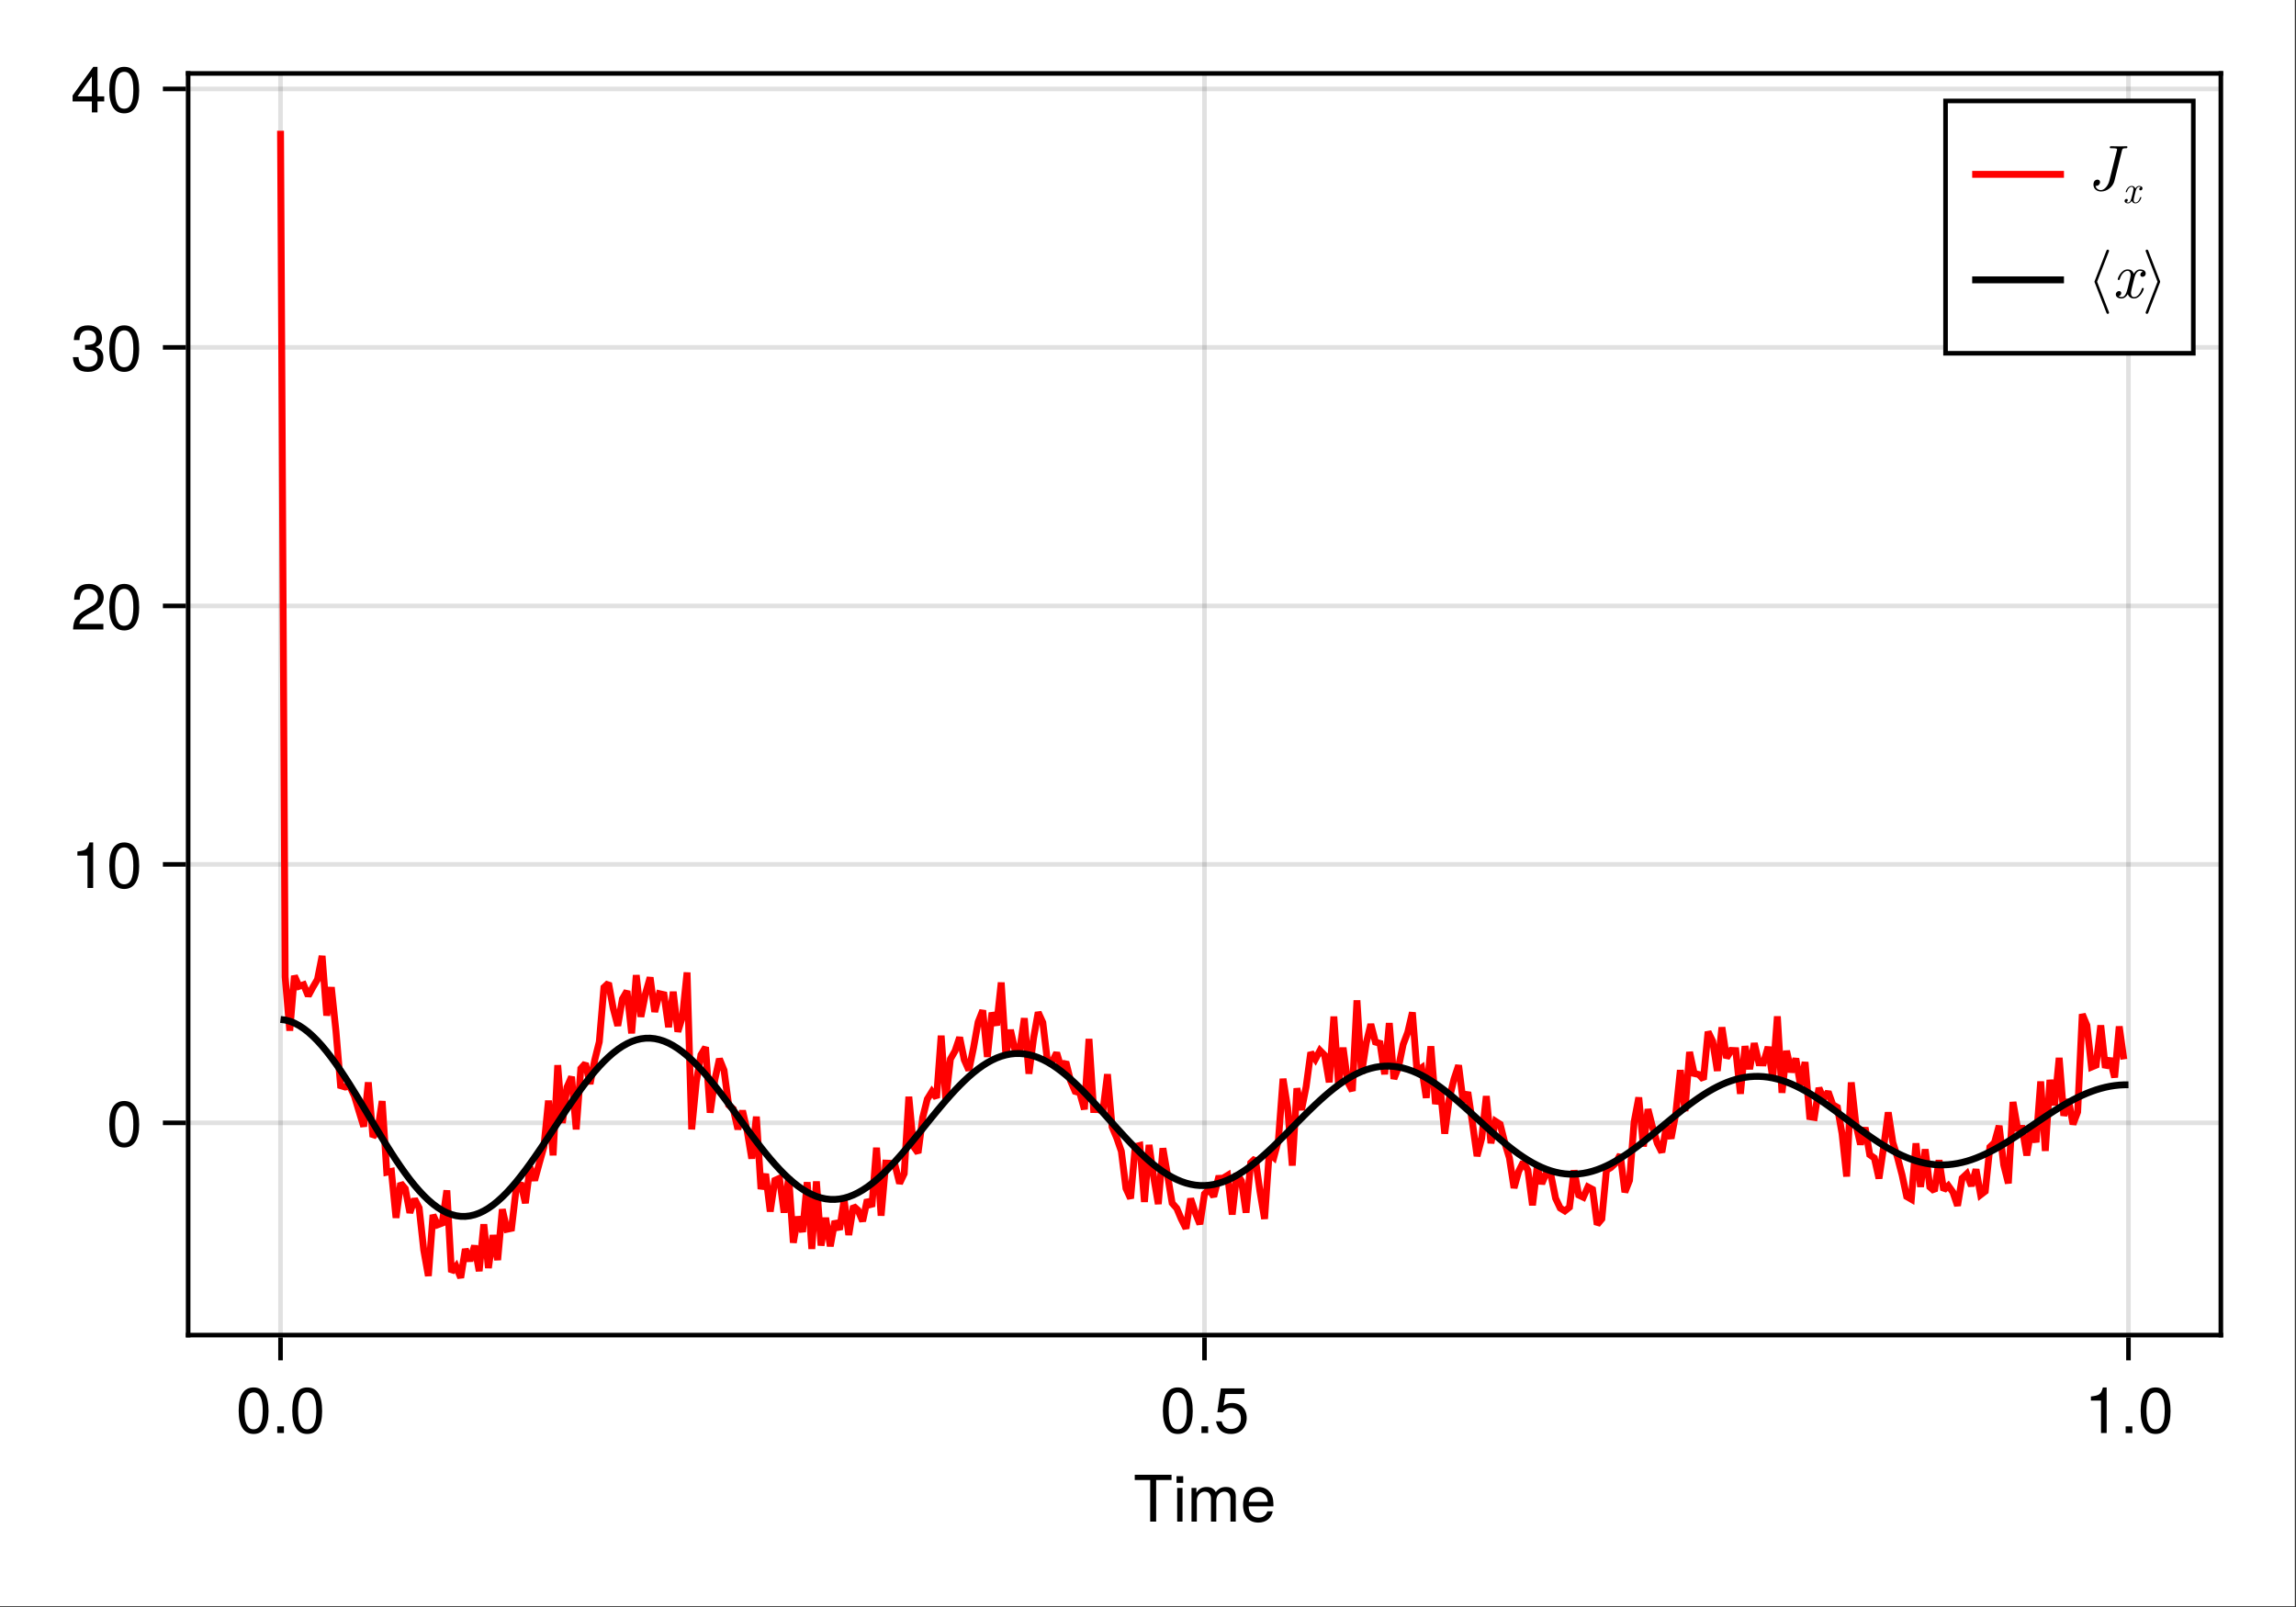 <?xml version="1.0" encoding="UTF-8"?>
<svg xmlns="http://www.w3.org/2000/svg" xmlns:xlink="http://www.w3.org/1999/xlink" width="667" height="467" viewBox="0 0 667 467">
<rect x="0" y="0" width="667" height="467" fill="#333333" stroke="none"/>
<defs>
<g>
<g id="glyph-0-0-6fc24294">
<path d="M 11.078 -12.078 C 11.078 -12.078 6.609 -12.078 6.609 -12.078 C 6.609 -12.078 6.609 0 6.609 0 C 6.609 0 4.875 0 4.875 0 C 4.875 0 4.875 -12.078 4.875 -12.078 C 4.875 -12.078 0.391 -12.078 0.391 -12.078 C 0.391 -12.078 0.391 -13.609 0.391 -13.609 C 0.391 -13.609 11.078 -13.609 11.078 -13.609 C 11.078 -13.609 11.078 -12.078 11.078 -12.078 Z M 11.078 -12.078 "/>
</g>
<g id="glyph-1-0-6fc24294">
<path d="M 2.859 0 C 2.859 0 1.312 0 1.312 0 C 1.312 0 1.312 -9.781 1.312 -9.781 C 1.312 -9.781 2.859 -9.781 2.859 -9.781 C 2.859 -9.781 2.859 0 2.859 0 Z M 3.062 -11.266 C 3.062 -11.266 1.125 -11.266 1.125 -11.266 C 1.125 -11.266 1.125 -13.203 1.125 -13.203 C 1.125 -13.203 3.062 -13.203 3.062 -13.203 C 3.062 -13.203 3.062 -11.266 3.062 -11.266 Z M 3.062 -11.266 "/>
</g>
<g id="glyph-1-1-6fc24294">
<path d="M 14.188 0 C 14.188 0 12.641 0 12.641 0 C 12.641 0 12.641 -6.734 12.641 -6.734 C 12.641 -7.969 11.984 -8.703 10.844 -8.703 C 9.578 -8.703 8.531 -7.562 8.531 -6.141 C 8.531 -6.141 8.531 0 8.531 0 C 8.531 0 6.984 0 6.984 0 C 6.984 0 6.984 -6.734 6.984 -6.734 C 6.984 -7.984 6.328 -8.703 5.172 -8.703 C 3.906 -8.703 2.875 -7.562 2.875 -6.141 C 2.875 -6.141 2.875 0 2.875 0 C 2.875 0 1.328 0 1.328 0 C 1.328 0 1.328 -9.781 1.328 -9.781 C 1.328 -9.781 2.75 -9.781 2.75 -9.781 C 2.75 -9.781 2.75 -8.406 2.75 -8.406 C 3.578 -9.578 4.438 -10.062 5.75 -10.062 C 7.016 -10.062 7.812 -9.609 8.391 -8.578 C 9.297 -9.672 10.078 -10.062 11.391 -10.062 C 13.219 -10.062 14.188 -9.094 14.188 -7.344 C 14.188 -7.344 14.188 0 14.188 0 Z M 14.188 0 "/>
</g>
<g id="glyph-1-2-6fc24294">
<path d="M 9.578 -4.438 C 9.578 -4.438 2.375 -4.438 2.375 -4.438 C 2.406 -2.203 3.625 -1.156 5.25 -1.156 C 6.5 -1.156 7.375 -1.688 7.812 -2.969 C 7.812 -2.969 9.375 -2.969 9.375 -2.969 C 8.984 -0.984 7.438 0.281 5.188 0.281 C 2.453 0.281 0.75 -1.625 0.75 -4.844 C 0.75 -8.047 2.5 -10.062 5.234 -10.062 C 7.062 -10.062 8.547 -9.094 9.188 -7.484 C 9.469 -6.766 9.578 -5.859 9.578 -4.438 Z M 7.922 -5.828 C 7.922 -7.359 6.734 -8.625 5.203 -8.625 C 3.641 -8.625 2.547 -7.453 2.406 -5.719 C 2.406 -5.719 7.891 -5.719 7.891 -5.719 C 7.922 -5.75 7.922 -5.828 7.922 -5.828 Z M 7.922 -5.828 "/>
</g>
<g id="glyph-1-3-6fc24294">
<path d="M 9.469 -6.359 C 9.469 -2.016 7.938 0.281 5.141 0.281 C 2.297 0.281 0.797 -2.016 0.797 -6.484 C 0.797 -10.922 2.281 -13.234 5.141 -13.234 C 8.016 -13.234 9.469 -10.953 9.469 -6.359 Z M 7.781 -6.516 C 7.781 -10.062 6.906 -11.781 5.141 -11.781 C 3.359 -11.781 2.484 -10.078 2.484 -6.453 C 2.484 -2.844 3.359 -1.078 5.094 -1.078 C 6.922 -1.078 7.781 -2.766 7.781 -6.516 Z M 7.781 -6.516 "/>
</g>
<g id="glyph-1-4-6fc24294">
<path d="M 3.562 0 C 3.562 0 1.625 0 1.625 0 C 1.625 0 1.625 -1.938 1.625 -1.938 C 1.625 -1.938 3.562 -1.938 3.562 -1.938 C 3.562 -1.938 3.562 0 3.562 0 Z M 3.562 0 "/>
</g>
<g id="glyph-1-5-6fc24294">
<path d="M 9.578 -4.391 C 9.578 -1.594 7.719 0.281 5.047 0.281 C 2.688 0.281 1.188 -0.766 0.656 -3.391 C 0.656 -3.391 2.297 -3.391 2.297 -3.391 C 2.688 -1.906 3.562 -1.172 5 -1.172 C 6.797 -1.172 7.891 -2.266 7.891 -4.156 C 7.891 -6.125 6.781 -7.266 5 -7.266 C 3.984 -7.266 3.344 -6.953 2.578 -6.031 C 2.578 -6.031 1.062 -6.031 1.062 -6.031 C 1.062 -6.031 2.047 -12.953 2.047 -12.953 C 2.047 -12.953 8.891 -12.953 8.891 -12.953 C 8.891 -12.953 8.891 -11.328 8.891 -11.328 C 8.891 -11.328 3.375 -11.328 3.375 -11.328 C 3.375 -11.328 2.859 -7.922 2.859 -7.922 C 3.625 -8.484 4.375 -8.719 5.297 -8.719 C 7.844 -8.719 9.578 -7 9.578 -4.391 Z M 9.578 -4.391 "/>
</g>
<g id="glyph-1-6-6fc24294">
<path d="M 6.484 0 C 6.484 0 4.844 0 4.844 0 C 4.844 0 4.844 -9.422 4.844 -9.422 C 4.844 -9.422 1.906 -9.422 1.906 -9.422 C 1.906 -9.422 1.906 -10.609 1.906 -10.609 C 4.438 -10.922 4.812 -11.203 5.391 -13.234 C 5.391 -13.234 6.484 -13.234 6.484 -13.234 C 6.484 -13.234 6.484 0 6.484 0 Z M 6.484 0 "/>
</g>
<g id="glyph-1-7-6fc24294">
<path d="M 9.547 -9.359 C 9.547 -7.734 8.594 -6.344 6.734 -5.359 C 6.734 -5.359 4.875 -4.344 4.875 -4.344 C 3.25 -3.391 2.656 -2.703 2.484 -1.625 C 2.484 -1.625 9.453 -1.625 9.453 -1.625 C 9.453 -1.625 9.453 0 9.453 0 C 9.453 0 0.641 0 0.641 0 C 0.781 -2.906 1.594 -4.156 4.344 -5.734 C 4.344 -5.734 6.062 -6.703 6.062 -6.703 C 7.25 -7.375 7.859 -8.266 7.859 -9.312 C 7.859 -10.734 6.734 -11.797 5.25 -11.797 C 3.625 -11.797 2.703 -10.859 2.578 -8.641 C 2.578 -8.641 0.938 -8.641 0.938 -8.641 C 1.031 -11.859 2.594 -13.234 5.297 -13.234 C 7.812 -13.234 9.547 -11.594 9.547 -9.359 Z M 9.547 -9.359 "/>
</g>
<g id="glyph-1-8-6fc24294">
<path d="M 9.453 -3.844 C 9.453 -1.344 7.688 0.281 4.969 0.281 C 2.266 0.281 0.797 -1.047 0.594 -4 C 0.594 -4 2.234 -4 2.234 -4 C 2.359 -2.078 3.234 -1.172 5.016 -1.172 C 6.734 -1.172 7.766 -2.172 7.766 -3.828 C 7.766 -5.297 6.828 -6.156 5.016 -6.156 C 5.016 -6.156 4.125 -6.156 4.125 -6.156 C 4.125 -6.156 4.125 -7.547 4.125 -7.547 C 6.766 -7.547 7.375 -8.125 7.375 -9.547 C 7.375 -10.938 6.5 -11.797 5.047 -11.797 C 3.359 -11.797 2.562 -10.922 2.516 -8.969 C 2.516 -8.969 0.875 -8.969 0.875 -8.969 C 0.938 -11.781 2.359 -13.234 5.016 -13.234 C 7.547 -13.234 9.062 -11.875 9.062 -9.594 C 9.062 -8.266 8.438 -7.406 7.203 -6.922 C 8.797 -6.391 9.453 -5.453 9.453 -3.844 Z M 9.453 -3.844 "/>
</g>
<g id="glyph-1-9-6fc24294">
<path d="M 9.703 -3.172 C 9.703 -3.172 7.75 -3.172 7.75 -3.172 C 7.75 -3.172 7.75 0 7.75 0 C 7.75 0 6.109 0 6.109 0 C 6.109 0 6.109 -3.172 6.109 -3.172 C 6.109 -3.172 0.516 -3.172 0.516 -3.172 C 0.516 -3.172 0.516 -4.906 0.516 -4.906 C 0.516 -4.906 6.531 -13.234 6.531 -13.234 C 6.531 -13.234 7.75 -13.234 7.75 -13.234 C 7.75 -13.234 7.75 -4.656 7.75 -4.656 C 7.75 -4.656 9.703 -4.656 9.703 -4.656 C 9.703 -4.656 9.703 -3.172 9.703 -3.172 Z M 6.109 -4.656 C 6.109 -4.656 6.109 -10.438 6.109 -10.438 C 6.109 -10.438 1.953 -4.656 1.953 -4.656 C 1.953 -4.656 6.109 -4.656 6.109 -4.656 Z M 6.109 -4.656 "/>
</g>
<g id="glyph-2-0-6fc24294">
<path d="M 9.469 -6.359 C 9.469 -2.016 7.938 0.281 5.141 0.281 C 2.297 0.281 0.797 -2.016 0.797 -6.484 C 0.797 -10.922 2.281 -13.234 5.141 -13.234 C 8.016 -13.234 9.469 -10.953 9.469 -6.359 Z M 7.781 -6.516 C 7.781 -10.062 6.906 -11.781 5.141 -11.781 C 3.359 -11.781 2.484 -10.078 2.484 -6.453 C 2.484 -2.844 3.359 -1.078 5.094 -1.078 C 6.922 -1.078 7.781 -2.766 7.781 -6.516 Z M 7.781 -6.516 "/>
</g>
<g id="glyph-3-0-6fc24294">
<path d="M 3.562 0 C 3.562 0 1.625 0 1.625 0 C 1.625 0 1.625 -1.938 1.625 -1.938 C 1.625 -1.938 3.562 -1.938 3.562 -1.938 C 3.562 -1.938 3.562 0 3.562 0 Z M 3.562 0 "/>
</g>
<g id="glyph-4-0-6fc24294">
<path d="M 9.469 -6.359 C 9.469 -2.016 7.938 0.281 5.141 0.281 C 2.297 0.281 0.797 -2.016 0.797 -6.484 C 0.797 -10.922 2.281 -13.234 5.141 -13.234 C 8.016 -13.234 9.469 -10.953 9.469 -6.359 Z M 7.781 -6.516 C 7.781 -10.062 6.906 -11.781 5.141 -11.781 C 3.359 -11.781 2.484 -10.078 2.484 -6.453 C 2.484 -2.844 3.359 -1.078 5.094 -1.078 C 6.922 -1.078 7.781 -2.766 7.781 -6.516 Z M 7.781 -6.516 "/>
</g>
<g id="glyph-5-0-6fc24294">
<path d="M 9.469 -6.359 C 9.469 -2.016 7.938 0.281 5.141 0.281 C 2.297 0.281 0.797 -2.016 0.797 -6.484 C 0.797 -10.922 2.281 -13.234 5.141 -13.234 C 8.016 -13.234 9.469 -10.953 9.469 -6.359 Z M 7.781 -6.516 C 7.781 -10.062 6.906 -11.781 5.141 -11.781 C 3.359 -11.781 2.484 -10.078 2.484 -6.453 C 2.484 -2.844 3.359 -1.078 5.094 -1.078 C 6.922 -1.078 7.781 -2.766 7.781 -6.516 Z M 7.781 -6.516 "/>
</g>
<g id="glyph-6-0-6fc24294">
<path d="M 11.609 -12.531 C 11.609 -12.703 11.5 -12.75 11.359 -12.75 C 10.734 -12.75 10.062 -12.703 9.422 -12.703 C 8.594 -12.703 7.719 -12.75 6.891 -12.75 C 6.719 -12.75 6.5 -12.75 6.5 -12.391 C 6.5 -12.172 6.672 -12.172 6.969 -12.172 L 7.188 -12.172 C 7.5 -12.172 7.719 -12.172 8.047 -12.141 C 8.453 -12.078 8.609 -12.062 8.609 -11.781 C 8.609 -11.703 8.609 -11.672 8.531 -11.406 L 6.359 -2.703 C 6.016 -1.312 4.953 0 3.922 0 C 3.156 0 2.5 -0.469 2.359 -1.234 C 2.391 -1.219 2.422 -1.219 2.562 -1.219 C 3.266 -1.219 3.672 -1.844 3.672 -2.312 C 3.672 -2.797 3.312 -3.047 2.906 -3.047 C 2.859 -3.047 1.75 -3.047 1.75 -1.609 C 1.75 -0.344 2.766 0.406 3.953 0.406 C 5.719 0.406 7.438 -0.984 7.844 -2.688 L 10.031 -11.5 C 10.156 -12.031 10.281 -12.172 11.125 -12.172 C 11.406 -12.172 11.609 -12.172 11.609 -12.531 Z M 11.609 -12.531 "/>
</g>
<g id="glyph-6-1-6fc24294">
<path d="M 9.109 -2.672 C 9.109 -2.859 8.969 -2.859 8.828 -2.859 C 8.609 -2.859 8.594 -2.844 8.5 -2.547 C 7.984 -0.938 7.062 -0.203 6.281 -0.203 C 5.906 -0.203 5.391 -0.422 5.391 -1.406 C 5.391 -1.844 5.609 -2.656 5.75 -3.281 L 6.391 -5.844 C 6.641 -6.812 7.156 -7.844 8.031 -7.844 C 8.078 -7.844 8.547 -7.844 8.844 -7.578 C 8.109 -7.391 8.109 -6.688 8.109 -6.688 C 8.109 -6.438 8.266 -6.094 8.75 -6.094 C 9.094 -6.094 9.672 -6.344 9.672 -7.078 C 9.672 -8.031 8.594 -8.25 8.047 -8.25 C 7.016 -8.25 6.406 -7.344 6.219 -6.984 C 5.812 -8.109 4.891 -8.25 4.422 -8.25 C 2.562 -8.25 1.547 -5.812 1.547 -5.375 C 1.547 -5.188 1.734 -5.188 1.828 -5.188 C 2.078 -5.188 2.078 -5.203 2.172 -5.516 C 2.672 -7.109 3.641 -7.844 4.391 -7.844 C 4.922 -7.844 5.281 -7.406 5.281 -6.672 C 5.281 -6.219 5.062 -5.297 4.891 -4.609 L 4.469 -2.906 C 4.156 -1.703 3.766 -0.203 2.656 -0.203 C 2.594 -0.203 2.141 -0.203 1.828 -0.469 C 2.391 -0.609 2.562 -1.078 2.562 -1.359 C 2.562 -1.844 2.172 -1.953 1.922 -1.953 C 1.453 -1.953 0.984 -1.562 0.984 -0.953 C 0.984 -0.219 1.781 0.203 2.625 0.203 C 3.531 0.203 4.141 -0.5 4.469 -1.062 C 4.844 0 5.75 0.203 6.234 0.203 C 8.156 0.203 9.109 -2.297 9.109 -2.672 Z M 9.109 -2.672 "/>
</g>
<g id="glyph-7-0-6fc24294">
<path d="M 5.469 -1.609 C 5.469 -1.719 5.375 -1.719 5.297 -1.719 C 5.172 -1.719 5.156 -1.703 5.094 -1.531 C 4.797 -0.562 4.234 -0.125 3.766 -0.125 C 3.547 -0.125 3.234 -0.25 3.234 -0.844 C 3.234 -1.109 3.359 -1.594 3.453 -1.969 L 3.828 -3.5 C 3.984 -4.094 4.297 -4.703 4.812 -4.703 C 4.844 -4.703 5.125 -4.703 5.312 -4.547 C 4.859 -4.438 4.859 -4.016 4.859 -4.016 C 4.859 -3.859 4.969 -3.656 5.25 -3.656 C 5.453 -3.656 5.797 -3.812 5.797 -4.25 C 5.797 -4.812 5.156 -4.953 4.828 -4.953 C 4.219 -4.953 3.844 -4.406 3.734 -4.188 C 3.484 -4.859 2.938 -4.953 2.656 -4.953 C 1.531 -4.953 0.938 -3.484 0.938 -3.219 C 0.938 -3.109 1.047 -3.109 1.094 -3.109 C 1.25 -3.109 1.25 -3.125 1.297 -3.312 C 1.609 -4.266 2.188 -4.703 2.625 -4.703 C 2.953 -4.703 3.172 -4.453 3.172 -4 C 3.172 -3.734 3.031 -3.188 2.938 -2.766 L 2.672 -1.75 C 2.5 -1.016 2.266 -0.125 1.594 -0.125 C 1.562 -0.125 1.281 -0.125 1.094 -0.281 C 1.438 -0.375 1.531 -0.656 1.531 -0.812 C 1.531 -1.109 1.297 -1.172 1.156 -1.172 C 0.875 -1.172 0.594 -0.938 0.594 -0.578 C 0.594 -0.141 1.062 0.125 1.578 0.125 C 2.125 0.125 2.484 -0.297 2.672 -0.641 C 2.906 0 3.453 0.125 3.734 0.125 C 4.891 0.125 5.469 -1.375 5.469 -1.609 Z M 5.469 -1.609 "/>
</g>
<g id="glyph-8-0-6fc24294">
<path d="M 6.281 4.297 C 6.281 4.234 6.281 4.203 6.25 4.156 L 2.812 -4.672 L 6.25 -13.5 C 6.281 -13.531 6.281 -13.578 6.281 -13.625 C 6.281 -13.844 6.109 -14 5.906 -14 C 5.75 -14 5.609 -13.906 5.547 -13.766 L 2.078 -4.797 C 2.047 -4.766 2.047 -4.719 2.047 -4.672 C 2.047 -4.609 2.047 -4.578 2.078 -4.531 L 5.547 4.422 C 5.609 4.578 5.75 4.672 5.906 4.672 C 6.109 4.672 6.281 4.5 6.281 4.297 Z M 6.281 4.297 "/>
</g>
<g id="glyph-8-1-6fc24294">
<path d="M 5.188 -4.797 L 1.719 -13.766 C 1.656 -13.906 1.516 -14 1.359 -14 C 1.156 -14 0.984 -13.844 0.984 -13.625 C 0.984 -13.578 0.984 -13.531 1.016 -13.5 L 4.438 -4.672 L 1.016 4.156 C 0.984 4.203 0.984 4.234 0.984 4.297 C 0.984 4.5 1.156 4.672 1.359 4.672 C 1.516 4.672 1.656 4.578 1.719 4.422 L 5.188 -4.531 C 5.203 -4.578 5.203 -4.609 5.203 -4.672 C 5.203 -4.719 5.203 -4.766 5.188 -4.797 Z M 5.188 -4.797 "/>
</g>
</g>
</defs>
<path fill-rule="nonzero" fill="rgb(100%, 100%, 100%)" fill-opacity="1" d="M 0 0 L 666.668 0 L 666.668 466.668 L 0 466.668 Z M 0 0 "/>
<path fill-rule="nonzero" fill="rgb(100%, 100%, 100%)" fill-opacity="1" d="M 54.668 388 L 645.336 388 L 645.336 21.332 L 54.668 21.332 Z M 54.668 388 "/>
<path fill="none" stroke-width="1" stroke-linecap="butt" stroke-linejoin="miter" stroke="rgb(0%, 0%, 0%)" stroke-opacity="0.12" stroke-miterlimit="1.155" d="M 61.137 291 L 61.137 15.999 " transform="matrix(1.333, 0, 0, 1.333, 0, 0)"/>
<path fill="none" stroke-width="1" stroke-linecap="butt" stroke-linejoin="miter" stroke="rgb(0%, 0%, 0%)" stroke-opacity="0.12" stroke-miterlimit="1.155" d="M 262.5 291 L 262.5 15.999 " transform="matrix(1.333, 0, 0, 1.333, 0, 0)"/>
<path fill="none" stroke-width="1" stroke-linecap="butt" stroke-linejoin="miter" stroke="rgb(0%, 0%, 0%)" stroke-opacity="0.12" stroke-miterlimit="1.155" d="M 463.863 291 L 463.863 15.999 " transform="matrix(1.333, 0, 0, 1.333, 0, 0)"/>
<path fill="none" stroke-width="1" stroke-linecap="butt" stroke-linejoin="miter" stroke="rgb(0%, 0%, 0%)" stroke-opacity="0.12" stroke-miterlimit="1.155" d="M 41.001 244.734 L 483.999 244.734 " transform="matrix(1.333, 0, 0, 1.333, 0, 0)"/>
<path fill="none" stroke-width="1" stroke-linecap="butt" stroke-linejoin="miter" stroke="rgb(0%, 0%, 0%)" stroke-opacity="0.12" stroke-miterlimit="1.155" d="M 41.001 188.396 L 483.999 188.396 " transform="matrix(1.333, 0, 0, 1.333, 0, 0)"/>
<path fill="none" stroke-width="1" stroke-linecap="butt" stroke-linejoin="miter" stroke="rgb(0%, 0%, 0%)" stroke-opacity="0.12" stroke-miterlimit="1.155" d="M 41.001 132.059 L 483.999 132.059 " transform="matrix(1.333, 0, 0, 1.333, 0, 0)"/>
<path fill="none" stroke-width="1" stroke-linecap="butt" stroke-linejoin="miter" stroke="rgb(0%, 0%, 0%)" stroke-opacity="0.12" stroke-miterlimit="1.155" d="M 41.001 75.721 L 483.999 75.721 " transform="matrix(1.333, 0, 0, 1.333, 0, 0)"/>
<path fill="none" stroke-width="1" stroke-linecap="butt" stroke-linejoin="miter" stroke="rgb(0%, 0%, 0%)" stroke-opacity="0.12" stroke-miterlimit="1.155" d="M 41.001 19.386 L 483.999 19.386 " transform="matrix(1.333, 0, 0, 1.333, 0, 0)"/>
<g fill="rgb(0%, 0%, 0%)" fill-opacity="1">
<use xlink:href="#glyph-0-0-6fc24294" x="329.261" y="442.091"/>
</g>
<g fill="rgb(0%, 0%, 0%)" fill-opacity="1">
<use xlink:href="#glyph-1-0-6fc24294" x="340.667" y="442.091"/>
</g>
<g fill="rgb(0%, 0%, 0%)" fill-opacity="1">
<use xlink:href="#glyph-1-1-6fc24294" x="344.811" y="442.091"/>
</g>
<g fill="rgb(0%, 0%, 0%)" fill-opacity="1">
<use xlink:href="#glyph-1-2-6fc24294" x="360.36" y="442.091"/>
</g>
<g fill="rgb(0%, 0%, 0%)" fill-opacity="1">
<use xlink:href="#glyph-2-0-6fc24294" x="68.542" y="416.344"/>
</g>
<g fill="rgb(0%, 0%, 0%)" fill-opacity="1">
<use xlink:href="#glyph-3-0-6fc24294" x="78.92" y="416.344"/>
</g>
<g fill="rgb(0%, 0%, 0%)" fill-opacity="1">
<use xlink:href="#glyph-2-0-6fc24294" x="84.11" y="416.344"/>
</g>
<g fill="rgb(0%, 0%, 0%)" fill-opacity="1">
<use xlink:href="#glyph-1-3-6fc24294" x="337.027" y="416.344"/>
</g>
<g fill="rgb(0%, 0%, 0%)" fill-opacity="1">
<use xlink:href="#glyph-1-4-6fc24294" x="347.405" y="416.344"/>
</g>
<g fill="rgb(0%, 0%, 0%)" fill-opacity="1">
<use xlink:href="#glyph-1-5-6fc24294" x="352.595" y="416.344"/>
</g>
<g fill="rgb(0%, 0%, 0%)" fill-opacity="1">
<use xlink:href="#glyph-1-6-6fc24294" x="605.512" y="416.344"/>
</g>
<g fill="rgb(0%, 0%, 0%)" fill-opacity="1">
<use xlink:href="#glyph-1-4-6fc24294" x="615.89" y="416.344"/>
</g>
<g fill="rgb(0%, 0%, 0%)" fill-opacity="1">
<use xlink:href="#glyph-1-3-6fc24294" x="621.08" y="416.344"/>
</g>
<g fill="rgb(0%, 0%, 0%)" fill-opacity="1">
<use xlink:href="#glyph-4-0-6fc24294" x="30.955" y="333.116"/>
</g>
<g fill="rgb(0%, 0%, 0%)" fill-opacity="1">
<use xlink:href="#glyph-1-6-6fc24294" x="20.576" y="258"/>
</g>
<g fill="rgb(0%, 0%, 0%)" fill-opacity="1">
<use xlink:href="#glyph-5-0-6fc24294" x="30.955" y="258"/>
</g>
<g fill="rgb(0%, 0%, 0%)" fill-opacity="1">
<use xlink:href="#glyph-1-7-6fc24294" x="20.576" y="182.883"/>
</g>
<g fill="rgb(0%, 0%, 0%)" fill-opacity="1">
<use xlink:href="#glyph-5-0-6fc24294" x="30.955" y="182.883"/>
</g>
<g fill="rgb(0%, 0%, 0%)" fill-opacity="1">
<use xlink:href="#glyph-1-8-6fc24294" x="20.576" y="107.767"/>
</g>
<g fill="rgb(0%, 0%, 0%)" fill-opacity="1">
<use xlink:href="#glyph-5-0-6fc24294" x="30.955" y="107.767"/>
</g>
<g fill="rgb(0%, 0%, 0%)" fill-opacity="1">
<use xlink:href="#glyph-1-9-6fc24294" x="20.576" y="32.651"/>
</g>
<g fill="rgb(0%, 0%, 0%)" fill-opacity="1">
<use xlink:href="#glyph-5-0-6fc24294" x="30.955" y="32.651"/>
</g>
<path fill="none" stroke-width="1.5" stroke-linecap="butt" stroke-linejoin="miter" stroke="rgb(100%, 0%, 0%)" stroke-opacity="1" stroke-miterlimit="2" d="M 61.137 28.5 L 62.145 212.918 L 63.149 224.651 L 64.157 212.695 L 65.165 214.978 L 66.17 214.629 L 67.178 217.055 L 68.183 215.186 L 69.19 213.466 L 70.198 208.354 L 71.203 221.35 L 72.211 215.18 L 73.219 224.754 L 74.224 236.631 L 75.231 236.93 L 76.239 236.757 L 77.244 238.896 L 78.252 242.247 L 79.26 245.543 L 80.265 235.91 L 81.272 247.784 L 82.28 246.606 L 83.285 240.003 L 84.293 255.516 L 85.301 255.308 L 86.306 265.436 L 87.313 257.892 L 88.321 259.084 L 89.326 264.331 L 90.334 261.331 L 91.342 263.271 L 92.347 272.461 L 93.354 278.106 L 94.362 264.814 L 95.367 266.965 L 96.375 266.581 L 97.383 259.459 L 98.388 277.242 L 99.396 276.009 L 100.403 278.499 L 101.408 272.253 L 102.416 274.831 L 103.424 271.512 L 104.429 277.055 L 105.437 266.851 L 106.444 276.372 L 107.449 269.227 L 108.457 274.629 L 109.465 263.587 L 110.47 267.938 L 111.478 267.727 L 112.485 259.125 L 113.49 257.848 L 114.498 262.236 L 115.506 254.396 L 116.511 257.276 L 117.519 253.567 L 118.526 249.996 L 119.531 239.886 L 120.539 251.824 L 121.547 232.166 L 122.552 244.772 L 123.56 236.979 L 124.564 234.694 L 125.572 246.164 L 126.58 232.907 L 127.585 231.788 L 128.593 236.259 L 129.601 231.094 L 130.605 227.074 L 131.613 215.232 L 132.621 214.277 L 133.626 219.738 L 134.634 223.57 L 135.642 217.726 L 136.646 216.012 L 137.654 225.231 L 138.662 212.543 L 139.667 221.613 L 140.675 216.571 L 141.683 213.044 L 142.688 220.547 L 143.695 216.58 L 144.703 216.803 L 145.708 223.884 L 146.716 216.161 L 147.724 224.865 L 148.729 221.599 L 149.736 211.957 L 150.744 246.158 L 151.749 235.764 L 152.757 229.916 L 153.765 228.261 L 154.77 242.525 L 155.777 235.377 L 156.785 230.789 L 157.79 233.273 L 158.798 240.841 L 159.806 241.72 L 160.811 246.135 L 161.818 242.086 L 162.826 246.442 L 163.831 252.527 L 164.839 243.384 L 165.847 259.166 L 166.852 255.864 L 167.859 264.07 L 168.867 257.282 L 169.872 256.822 L 170.88 264.296 L 171.888 256.559 L 172.893 270.861 L 173.9 265.204 L 174.908 268.512 L 175.913 257.672 L 176.921 272.218 L 177.926 257.502 L 178.934 271.477 L 179.941 265.441 L 180.946 271.626 L 181.954 266.156 L 182.962 267.99 L 183.967 261.545 L 184.975 269.171 L 185.982 262.878 L 186.987 263.774 L 187.995 266.171 L 189.003 261.507 L 190.008 262.986 L 191.016 250.154 L 192.023 264.973 L 193.028 253.515 L 194.036 253.556 L 195.044 253.878 L 196.049 257.924 L 197.057 255.8 L 198.064 239.045 L 199.069 249.861 L 200.077 251.288 L 201.085 243.583 L 202.09 239.572 L 203.098 237.938 L 204.105 239.285 L 205.11 225.735 L 206.118 239.687 L 207.126 230.83 L 208.131 229.081 L 209.139 226.107 L 210.146 230.997 L 211.151 233.262 L 212.159 228.404 L 213.167 222.782 L 214.172 220.225 L 215.18 230.367 L 216.188 220.726 L 217.192 223.485 L 218.2 214.148 L 219.208 229.957 L 220.213 224.481 L 221.221 229.005 L 222.229 228.873 L 223.233 221.93 L 224.241 234.029 L 225.249 226.251 L 226.254 220.652 L 227.262 222.87 L 228.27 231.211 L 229.274 231.498 L 230.282 229.468 L 231.29 232.805 L 232.295 231.457 L 233.303 235.556 L 234.308 237.882 L 235.315 238.175 L 236.323 241.79 L 237.328 226.45 L 238.336 241.837 L 239.344 241.846 L 240.349 242.194 L 241.356 234.141 L 242.364 245.622 L 243.369 248.007 L 244.377 250.928 L 245.385 259.022 L 246.39 261.211 L 247.397 249.923 L 248.405 249.668 L 249.41 261.979 L 250.418 249.557 L 251.426 256.55 L 252.431 262.433 L 253.438 250.274 L 254.446 256.166 L 255.451 262.228 L 256.459 263.367 L 257.467 265.752 L 258.472 267.759 L 259.479 261.249 L 260.487 264.302 L 261.492 266.818 L 262.5 260.235 L 263.508 259.21 L 264.513 260.795 L 265.521 256.849 L 266.528 256.799 L 267.533 256.189 L 268.541 264.729 L 269.549 255.738 L 270.554 257.408 L 271.562 264.311 L 272.569 253.459 L 273.574 252.504 L 274.582 259.632 L 275.59 265.667 L 276.595 251.405 L 277.603 252.267 L 278.61 248.531 L 279.615 235.131 L 280.623 241.494 L 281.631 254.054 L 282.636 237.211 L 283.644 241.916 L 284.651 236.851 L 285.656 229.4 L 286.664 230.859 L 287.672 228.967 L 288.677 229.989 L 289.685 235.893 L 290.689 221.561 L 291.697 236.191 L 292.705 228.346 L 293.71 235.816 L 294.718 237.768 L 295.726 218.03 L 296.73 233.971 L 297.738 227.399 L 298.746 223.236 L 299.751 227.127 L 300.759 227.414 L 301.767 234.149 L 302.771 222.993 L 303.779 235.148 L 304.787 232.55 L 305.792 227.657 L 306.8 224.997 L 307.808 220.667 L 308.812 233.455 L 309.82 232.743 L 310.828 239.294 L 311.833 228.05 L 312.841 240.63 L 313.849 236.868 L 314.854 247.096 L 315.861 239.394 L 316.869 235.216 L 317.874 232.207 L 318.882 240.205 L 319.89 238.058 L 320.895 244.746 L 321.902 251.982 L 322.91 248.109 L 323.915 238.907 L 324.923 249.17 L 325.931 244.403 L 326.936 245.045 L 327.943 249.07 L 328.951 252.384 L 329.956 258.929 L 330.964 255.334 L 331.972 253.292 L 332.977 255.062 L 333.984 262.702 L 334.992 254.37 L 335.997 258 L 337.005 255.659 L 338.013 256.187 L 339.018 261.185 L 340.025 263.317 L 341.033 263.938 L 342.038 263.133 L 343.046 255.103 L 344.051 260.47 L 345.059 260.953 L 346.066 258.706 L 347.071 259.242 L 348.079 266.892 L 349.087 265.685 L 350.092 255.088 L 351.1 254.455 L 352.107 253.494 L 353.112 251.678 L 354.12 259.849 L 355.128 257.273 L 356.133 244.523 L 357.141 239.206 L 358.148 249.882 L 359.153 241.77 L 360.161 245.728 L 361.169 249.152 L 362.174 251.15 L 363.182 245.338 L 364.189 248.139 L 365.194 242.812 L 366.202 233.238 L 367.21 242.174 L 368.215 229.295 L 369.223 233.977 L 370.23 234.196 L 371.235 235.269 L 372.243 224.886 L 373.251 226.96 L 374.256 233.408 L 375.264 223.919 L 376.271 230.584 L 377.276 228.946 L 378.284 228.993 L 379.292 238.403 L 380.297 228.032 L 381.305 233.013 L 382.312 227.388 L 383.317 231.656 L 384.325 231.677 L 385.333 228.182 L 386.338 235.02 L 387.346 221.522 L 388.354 238.187 L 389.358 229.043 L 390.366 233.672 L 391.374 230.719 L 392.379 236.499 L 393.387 231.495 L 394.395 243.396 L 395.399 243.56 L 396.407 237.135 L 397.415 239.508 L 398.42 237.967 L 399.428 240.779 L 400.433 241.359 L 401.44 247.043 L 402.448 256.436 L 403.453 235.919 L 404.461 245.06 L 405.469 249.442 L 406.474 245.766 L 407.481 251.684 L 408.489 252.398 L 409.494 256.857 L 410.502 250.072 L 411.51 242.449 L 412.515 249.009 L 413.522 252.243 L 414.53 256.099 L 415.535 260.798 L 416.543 261.384 L 417.551 249.199 L 418.556 258.694 L 419.563 250.509 L 420.571 258.715 L 421.576 259.597 L 422.584 252.894 L 423.592 259.392 L 424.597 258.445 L 425.604 259.837 L 426.612 262.79 L 427.617 256.799 L 428.625 255.855 L 429.633 258.48 L 430.638 254.874 L 431.646 260.42 L 432.653 259.644 L 433.658 250.025 L 434.666 249.044 L 435.674 245.376 L 436.679 253.904 L 437.687 257.921 L 438.694 240.196 L 439.699 245.93 L 440.707 245.938 L 441.715 251.839 L 442.72 245.66 L 443.728 248.962 L 444.735 235.714 L 445.74 250.852 L 446.748 235.383 L 447.756 240.902 L 448.761 230.572 L 449.769 243.182 L 450.776 239.631 L 451.781 245.048 L 452.789 242.37 L 453.797 221.057 L 454.802 223.474 L 455.81 232.582 L 456.814 232.166 L 457.822 223.491 L 458.83 232.726 L 459.835 230.675 L 460.843 234.838 L 461.851 223.723 L 462.855 230.9 " transform="matrix(1.333, 0, 0, 1.333, 0, 0)"/>
<path fill="none" stroke-width="1.5" stroke-linecap="butt" stroke-linejoin="miter" stroke="rgb(0%, 0%, 0%)" stroke-opacity="1" stroke-miterlimit="2" d="M 61.137 222.199 L 62.145 222.325 L 63.149 222.589 L 64.157 222.984 L 65.165 223.515 L 66.17 224.174 L 67.178 224.953 L 68.183 225.853 L 69.19 226.863 L 70.198 227.979 L 71.203 229.192 L 72.211 230.496 L 73.219 231.879 L 74.224 233.335 L 75.231 234.855 L 76.239 236.429 L 77.244 238.043 L 78.252 239.692 L 79.26 241.362 L 80.265 243.047 L 81.272 244.734 L 82.28 246.41 L 83.285 248.071 L 84.293 249.7 L 85.301 251.291 L 86.306 252.835 L 87.313 254.32 L 88.321 255.738 L 89.326 257.083 L 90.334 258.346 L 91.342 259.518 L 92.347 260.59 L 93.354 261.562 L 94.362 262.427 L 95.367 263.177 L 96.375 263.81 L 97.383 264.322 L 98.388 264.709 L 99.396 264.976 L 100.403 265.113 L 101.408 265.125 L 102.416 265.011 L 103.424 264.773 L 104.429 264.413 L 105.437 263.933 L 106.444 263.338 L 107.449 262.632 L 108.457 261.817 L 109.465 260.903 L 110.47 259.896 L 111.478 258.797 L 112.485 257.619 L 113.49 256.365 L 114.498 255.047 L 115.506 253.673 L 116.511 252.252 L 117.519 250.79 L 118.526 249.296 L 119.531 247.784 L 120.539 246.261 L 121.547 244.734 L 122.552 243.217 L 123.56 241.717 L 124.564 240.24 L 125.572 238.802 L 126.58 237.404 L 127.585 236.06 L 128.593 234.776 L 129.601 233.561 L 130.605 232.418 L 131.613 231.357 L 132.621 230.385 L 133.626 229.506 L 134.634 228.727 L 135.642 228.047 L 136.646 227.476 L 137.654 227.01 L 138.662 226.658 L 139.667 226.421 L 140.675 226.295 L 141.683 226.283 L 142.688 226.386 L 143.695 226.603 L 144.703 226.928 L 145.708 227.361 L 146.716 227.9 L 147.724 228.539 L 148.729 229.274 L 149.736 230.101 L 150.744 231.015 L 151.749 232.008 L 152.757 233.074 L 153.765 234.208 L 154.77 235.4 L 155.777 236.646 L 156.785 237.932 L 157.79 239.256 L 158.798 240.604 L 159.806 241.972 L 160.811 243.352 L 161.818 244.731 L 162.826 246.105 L 163.831 247.465 L 164.839 248.798 L 165.847 250.102 L 166.852 251.364 L 167.859 252.58 L 168.867 253.743 L 169.872 254.845 L 170.88 255.876 L 171.888 256.837 L 172.893 257.716 L 173.9 258.513 L 174.908 259.219 L 175.913 259.834 L 176.921 260.35 L 177.926 260.771 L 178.934 261.088 L 179.941 261.305 L 180.946 261.419 L 181.954 261.428 L 182.962 261.337 L 183.967 261.141 L 184.975 260.848 L 185.982 260.455 L 186.987 259.966 L 187.995 259.389 L 189.003 258.724 L 190.008 257.974 L 191.016 257.147 L 192.023 256.248 L 193.028 255.284 L 194.036 254.259 L 195.044 253.181 L 196.049 252.056 L 197.057 250.89 L 198.064 249.691 L 199.069 248.473 L 200.077 247.233 L 201.085 245.985 L 202.09 244.737 L 203.098 243.492 L 204.105 242.265 L 205.11 241.058 L 206.118 239.877 L 207.126 238.734 L 208.131 237.633 L 209.139 236.584 L 210.146 235.588 L 211.151 234.653 L 212.159 233.783 L 213.167 232.986 L 214.172 232.269 L 215.18 231.627 L 216.188 231.073 L 217.192 230.604 L 218.2 230.224 L 219.208 229.937 L 220.213 229.74 L 221.221 229.638 L 222.229 229.629 L 223.233 229.711 L 224.241 229.89 L 225.249 230.153 L 226.254 230.511 L 227.262 230.95 L 228.27 231.475 L 229.274 232.075 L 230.282 232.755 L 231.29 233.502 L 232.295 234.313 L 233.303 235.187 L 234.308 236.115 L 235.315 237.091 L 236.323 238.11 L 237.328 239.165 L 238.336 240.246 L 239.344 241.351 L 240.349 242.473 L 241.356 243.601 L 242.364 244.731 L 243.369 245.856 L 244.377 246.967 L 245.385 248.06 L 246.39 249.126 L 247.397 250.163 L 248.405 251.159 L 249.41 252.108 L 250.418 253.011 L 251.426 253.857 L 252.431 254.643 L 253.438 255.363 L 254.446 256.014 L 255.451 256.594 L 256.459 257.095 L 257.467 257.52 L 258.472 257.862 L 259.479 258.123 L 260.487 258.302 L 261.492 258.393 L 262.5 258.401 L 263.508 258.325 L 264.513 258.167 L 265.521 257.927 L 266.528 257.604 L 267.533 257.206 L 268.541 256.731 L 269.549 256.187 L 270.554 255.574 L 271.562 254.897 L 272.569 254.162 L 273.574 253.371 L 274.582 252.533 L 275.59 251.648 L 276.595 250.729 L 277.603 249.773 L 278.61 248.795 L 279.615 247.796 L 280.623 246.782 L 281.631 245.76 L 282.636 244.737 L 283.644 243.721 L 284.651 242.713 L 285.656 241.726 L 286.664 240.759 L 287.672 239.824 L 288.677 238.922 L 289.685 238.061 L 290.689 237.246 L 291.697 236.481 L 292.705 235.77 L 293.71 235.116 L 294.718 234.527 L 295.726 234.003 L 296.73 233.549 L 297.738 233.165 L 298.746 232.854 L 299.751 232.617 L 300.759 232.459 L 301.767 232.374 L 302.771 232.365 L 303.779 232.436 L 304.787 232.579 L 305.792 232.799 L 306.8 233.089 L 307.808 233.449 L 308.812 233.877 L 309.82 234.369 L 310.828 234.926 L 311.833 235.538 L 312.841 236.203 L 313.849 236.918 L 314.854 237.677 L 315.861 238.477 L 316.869 239.309 L 317.874 240.173 L 318.882 241.061 L 319.89 241.963 L 320.895 242.883 L 321.902 243.806 L 322.91 244.731 L 323.915 245.651 L 324.923 246.562 L 325.931 247.456 L 326.936 248.329 L 327.943 249.176 L 328.951 249.993 L 329.956 250.772 L 330.964 251.511 L 331.972 252.202 L 332.977 252.844 L 333.984 253.436 L 334.992 253.969 L 335.997 254.443 L 337.005 254.854 L 338.013 255.202 L 339.018 255.483 L 340.025 255.697 L 341.033 255.841 L 342.038 255.917 L 343.046 255.926 L 344.051 255.861 L 345.059 255.732 L 346.066 255.536 L 347.071 255.272 L 348.079 254.944 L 349.087 254.558 L 350.092 254.112 L 351.1 253.608 L 352.107 253.055 L 353.112 252.454 L 354.12 251.807 L 355.128 251.118 L 356.133 250.397 L 357.141 249.642 L 358.148 248.862 L 359.153 248.06 L 360.161 247.239 L 361.169 246.41 L 362.174 245.575 L 363.182 244.737 L 364.189 243.905 L 365.194 243.079 L 366.202 242.271 L 367.21 241.479 L 368.215 240.715 L 369.223 239.977 L 370.23 239.271 L 371.235 238.603 L 372.243 237.976 L 373.251 237.396 L 374.256 236.862 L 375.264 236.379 L 376.271 235.948 L 377.276 235.576 L 378.284 235.263 L 379.292 235.008 L 380.297 234.814 L 381.305 234.683 L 382.312 234.615 L 383.317 234.609 L 384.325 234.665 L 385.333 234.782 L 386.338 234.961 L 387.346 235.198 L 388.354 235.494 L 389.358 235.846 L 390.366 236.25 L 391.374 236.701 L 392.379 237.205 L 393.387 237.75 L 394.395 238.333 L 395.399 238.957 L 396.407 239.61 L 397.415 240.293 L 398.42 240.999 L 399.428 241.726 L 400.433 242.467 L 401.44 243.217 L 402.448 243.973 L 403.453 244.731 L 404.461 245.484 L 405.469 246.231 L 406.474 246.964 L 407.481 247.679 L 408.489 248.37 L 409.494 249.038 L 410.502 249.677 L 411.51 250.28 L 412.515 250.849 L 413.522 251.373 L 414.53 251.856 L 415.535 252.293 L 416.543 252.683 L 417.551 253.02 L 418.556 253.304 L 419.563 253.535 L 420.571 253.708 L 421.576 253.828 L 422.584 253.89 L 423.592 253.896 L 424.597 253.846 L 425.604 253.737 L 426.612 253.576 L 427.617 253.362 L 428.625 253.096 L 429.633 252.776 L 430.638 252.413 L 431.646 252 L 432.653 251.549 L 433.658 251.054 L 434.666 250.526 L 435.674 249.964 L 436.679 249.369 L 437.687 248.754 L 438.694 248.115 L 439.699 247.456 L 440.707 246.788 L 441.715 246.108 L 442.72 245.423 L 443.728 244.737 L 444.735 244.055 L 445.74 243.381 L 446.748 242.719 L 447.756 242.071 L 448.761 241.444 L 449.769 240.838 L 450.776 240.261 L 451.781 239.716 L 452.789 239.203 L 453.797 238.726 L 454.802 238.289 L 455.81 237.894 L 456.814 237.542 L 457.822 237.237 L 458.83 236.979 L 459.835 236.771 L 460.843 236.613 L 461.851 236.505 L 462.855 236.449 L 463.863 236.443 " transform="matrix(1.333, 0, 0, 1.333, 0, 0)"/>
<path fill-rule="nonzero" fill="rgb(100%, 100%, 100%)" fill-opacity="1" stroke-width="1" stroke-linecap="butt" stroke-linejoin="miter" stroke="rgb(0%, 0%, 0%)" stroke-opacity="1" stroke-miterlimit="2" d="M 423.999 77.001 L 477.999 77.001 L 477.999 22.002 L 423.999 22.002 Z M 423.999 77.001 " transform="matrix(1.333, 0, 0, 1.333, 0, 0)"/>
<path fill="none" stroke-width="1" stroke-linecap="butt" stroke-linejoin="miter" stroke="rgb(0%, 0%, 0%)" stroke-opacity="1" stroke-miterlimit="1.155" d="M 61.137 291.501 L 61.137 296.499 " transform="matrix(1.333, 0, 0, 1.333, 0, 0)"/>
<path fill="none" stroke-width="1" stroke-linecap="butt" stroke-linejoin="miter" stroke="rgb(0%, 0%, 0%)" stroke-opacity="1" stroke-miterlimit="1.155" d="M 262.5 291.501 L 262.5 296.499 " transform="matrix(1.333, 0, 0, 1.333, 0, 0)"/>
<path fill="none" stroke-width="1" stroke-linecap="butt" stroke-linejoin="miter" stroke="rgb(0%, 0%, 0%)" stroke-opacity="1" stroke-miterlimit="1.155" d="M 463.863 291.501 L 463.863 296.499 " transform="matrix(1.333, 0, 0, 1.333, 0, 0)"/>
<path fill="none" stroke-width="1" stroke-linecap="butt" stroke-linejoin="miter" stroke="rgb(0%, 0%, 0%)" stroke-opacity="1" stroke-miterlimit="1.155" d="M 40.5 244.734 L 35.499 244.734 " transform="matrix(1.333, 0, 0, 1.333, 0, 0)"/>
<path fill="none" stroke-width="1" stroke-linecap="butt" stroke-linejoin="miter" stroke="rgb(0%, 0%, 0%)" stroke-opacity="1" stroke-miterlimit="1.155" d="M 40.5 188.396 L 35.499 188.396 " transform="matrix(1.333, 0, 0, 1.333, 0, 0)"/>
<path fill="none" stroke-width="1" stroke-linecap="butt" stroke-linejoin="miter" stroke="rgb(0%, 0%, 0%)" stroke-opacity="1" stroke-miterlimit="1.155" d="M 40.5 132.059 L 35.499 132.059 " transform="matrix(1.333, 0, 0, 1.333, 0, 0)"/>
<path fill="none" stroke-width="1" stroke-linecap="butt" stroke-linejoin="miter" stroke="rgb(0%, 0%, 0%)" stroke-opacity="1" stroke-miterlimit="1.155" d="M 40.5 75.721 L 35.499 75.721 " transform="matrix(1.333, 0, 0, 1.333, 0, 0)"/>
<path fill="none" stroke-width="1" stroke-linecap="butt" stroke-linejoin="miter" stroke="rgb(0%, 0%, 0%)" stroke-opacity="1" stroke-miterlimit="1.155" d="M 40.5 19.386 L 35.499 19.386 " transform="matrix(1.333, 0, 0, 1.333, 0, 0)"/>
<path fill="none" stroke-width="1.5" stroke-linecap="butt" stroke-linejoin="miter" stroke="rgb(100%, 0%, 0%)" stroke-opacity="1" stroke-miterlimit="2" d="M 429.806 38.001 L 449.807 38.001 " transform="matrix(1.333, 0, 0, 1.333, 0, 0)"/>
<path fill="none" stroke-width="1.5" stroke-linecap="butt" stroke-linejoin="miter" stroke="rgb(0%, 0%, 0%)" stroke-opacity="1" stroke-miterlimit="2" d="M 429.806 60.999 L 449.807 60.999 " transform="matrix(1.333, 0, 0, 1.333, 0, 0)"/>
<g fill="rgb(0%, 0%, 0%)" fill-opacity="1">
<use xlink:href="#glyph-6-0-6fc24294" x="606.408" y="55.236"/>
</g>
<g fill="rgb(0%, 0%, 0%)" fill-opacity="1">
<use xlink:href="#glyph-7-0-6fc24294" x="616.604" y="58.97"/>
</g>
<g fill="rgb(0%, 0%, 0%)" fill-opacity="1">
<use xlink:href="#glyph-8-0-6fc24294" x="606.408" y="86.523"/>
</g>
<g fill="rgb(0%, 0%, 0%)" fill-opacity="1">
<use xlink:href="#glyph-6-1-6fc24294" x="613.669" y="86.523"/>
</g>
<g fill="rgb(0%, 0%, 0%)" fill-opacity="1">
<use xlink:href="#glyph-8-1-6fc24294" x="622.331" y="86.523"/>
</g>
<path fill="none" stroke-width="1" stroke-linecap="butt" stroke-linejoin="miter" stroke="rgb(0%, 0%, 0%)" stroke-opacity="1" stroke-miterlimit="1.155" d="M 40.5 291 L 484.5 291 " transform="matrix(1.333, 0, 0, 1.333, 0, 0)"/>
<path fill="none" stroke-width="1" stroke-linecap="butt" stroke-linejoin="miter" stroke="rgb(0%, 0%, 0%)" stroke-opacity="1" stroke-miterlimit="1.155" d="M 41.001 291.501 L 41.001 15.501 " transform="matrix(1.333, 0, 0, 1.333, 0, 0)"/>
<path fill="none" stroke-width="1" stroke-linecap="butt" stroke-linejoin="miter" stroke="rgb(0%, 0%, 0%)" stroke-opacity="1" stroke-miterlimit="1.155" d="M 40.5 15.999 L 484.5 15.999 " transform="matrix(1.333, 0, 0, 1.333, 0, 0)"/>
<path fill="none" stroke-width="1" stroke-linecap="butt" stroke-linejoin="miter" stroke="rgb(0%, 0%, 0%)" stroke-opacity="1" stroke-miterlimit="1.155" d="M 483.999 291.501 L 483.999 15.501 " transform="matrix(1.333, 0, 0, 1.333, 0, 0)"/>
</svg>
